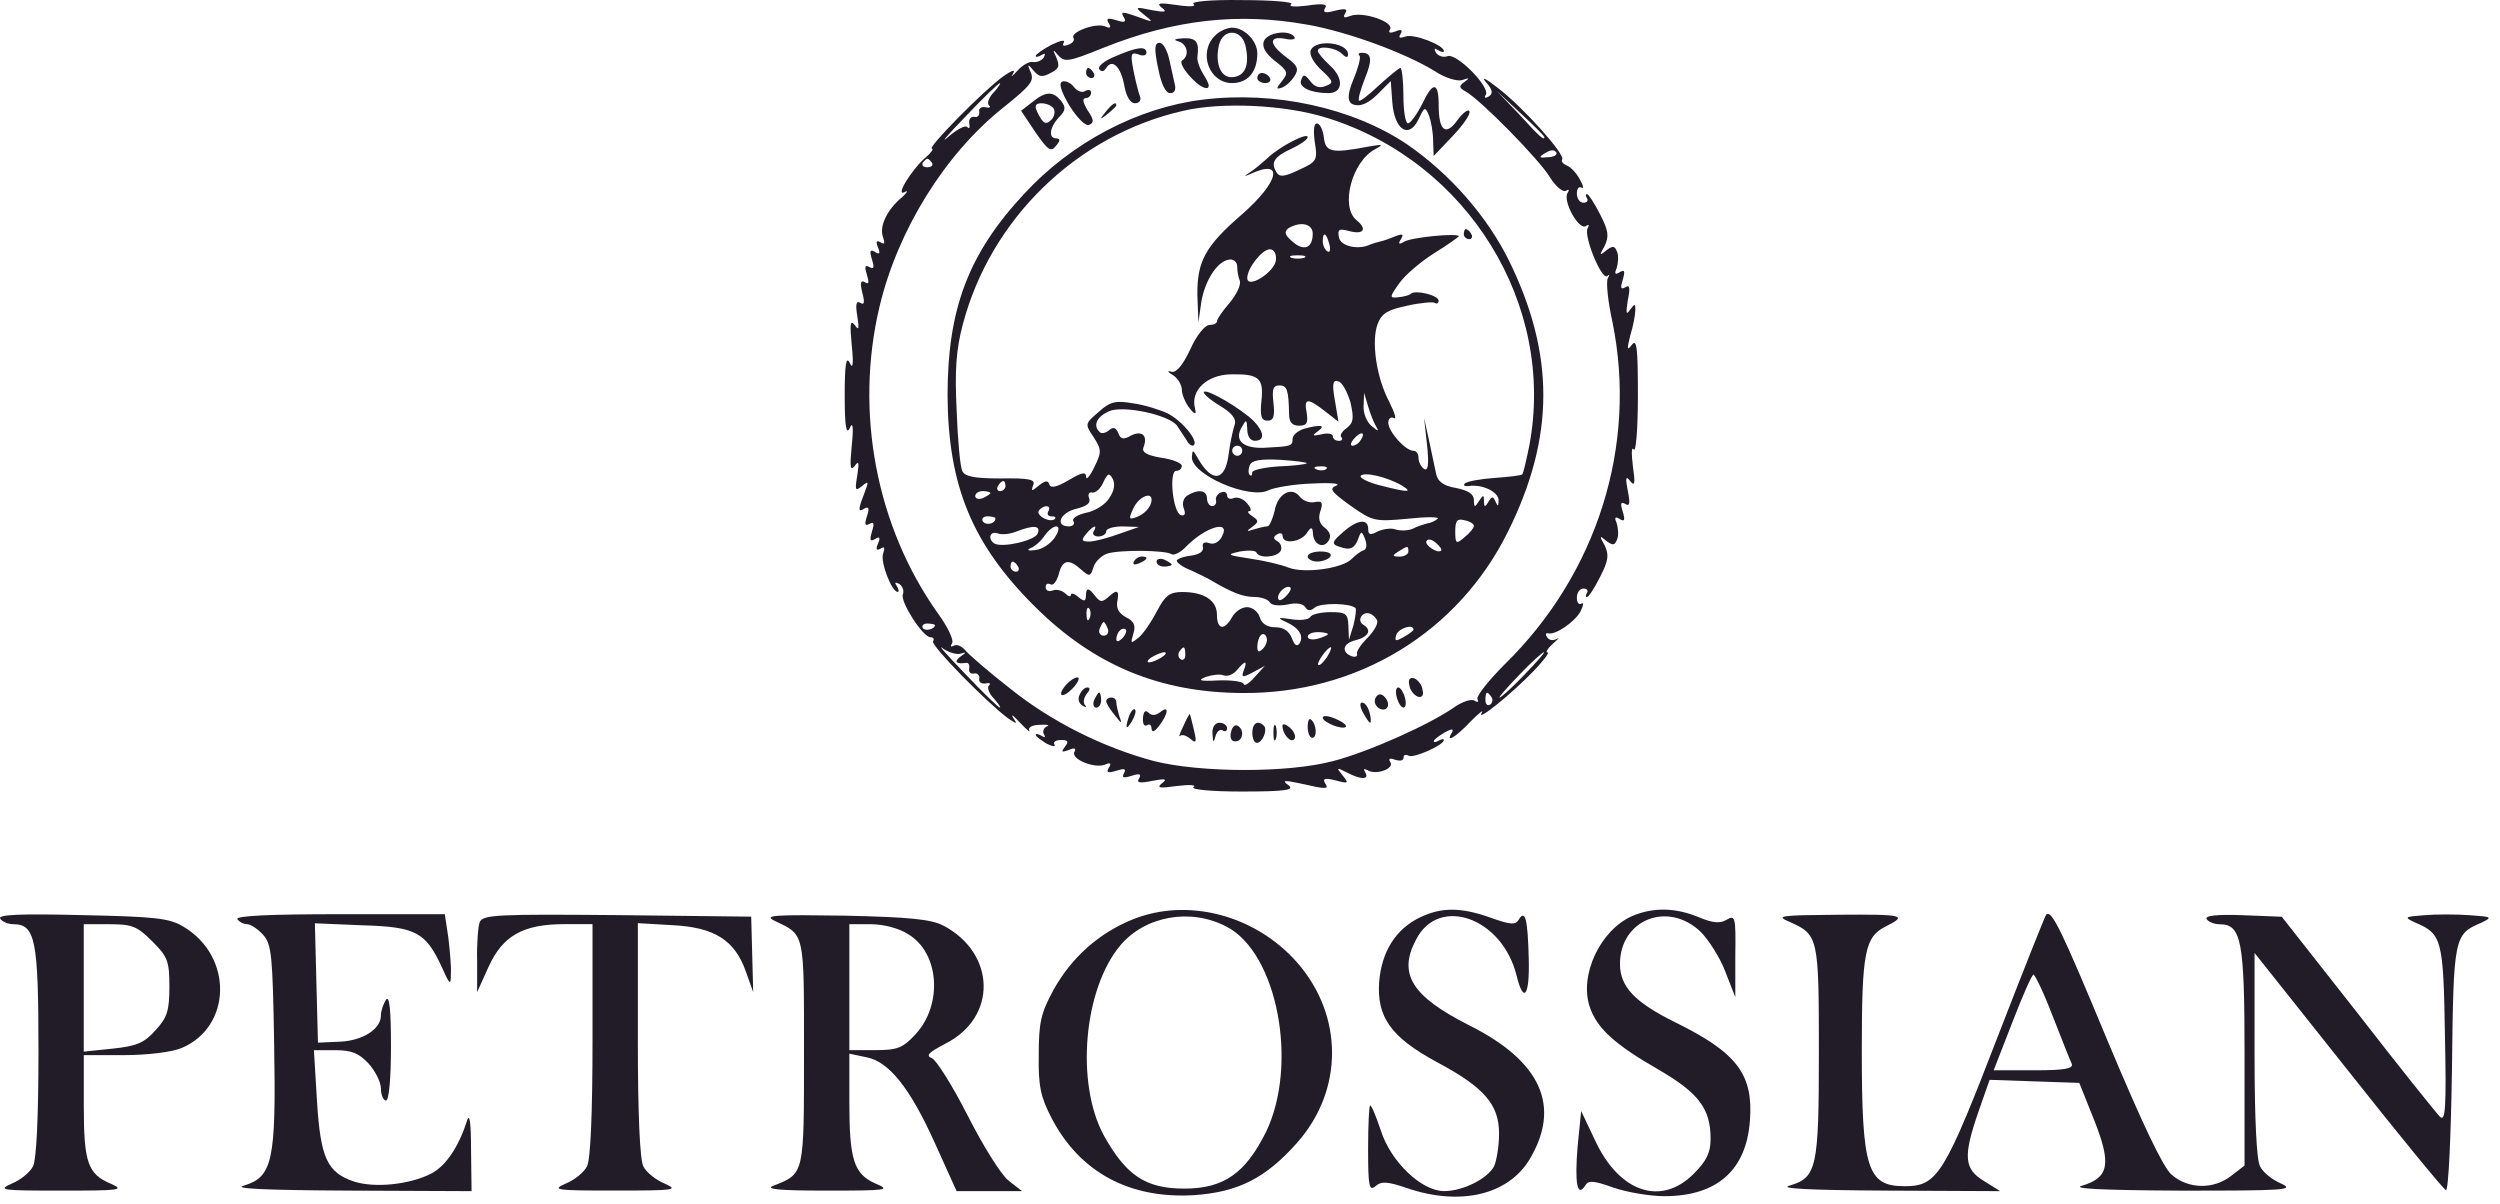 <svg width="137" height="66" viewBox="0 0 137 66" fill="none" xmlns="http://www.w3.org/2000/svg">
<rect width="137" height="66" fill="#F5F5F5"/>
<g clip-path="url(#clip0_0_1)">
<rect width="1920" height="5425" transform="translate(-572 -4686)" fill="white"/>
<path d="M65.396 0.22C65.59 0.359 65.202 0.385 64.485 0.275C63.547 0.136 63.353 0.165 63.658 0.414C63.989 0.664 63.852 0.69 63.106 0.553C62.195 0.359 62.169 0.388 62.691 0.803C63.217 1.218 63.217 1.244 62.471 0.968C61.478 0.608 61.368 0.608 61.615 0.997C61.725 1.218 61.586 1.247 61.174 1.107C60.704 0.968 60.593 0.997 60.759 1.273C60.924 1.522 60.843 1.577 60.538 1.438C60.013 1.244 58.635 1.769 58.826 2.074C58.91 2.213 58.771 2.378 58.522 2.46C58.272 2.544 58.191 2.515 58.301 2.32C58.385 2.155 58.081 2.236 57.611 2.46C57.141 2.709 56.755 2.985 56.755 3.066C56.755 3.148 56.894 3.121 57.086 3.011C57.277 2.901 57.306 2.927 57.196 3.15C57.086 3.316 56.836 3.426 56.615 3.4C56.421 3.344 56.035 3.565 55.76 3.87C55.455 4.2 55.374 4.256 55.51 4.035C55.675 3.786 55.455 3.841 54.959 4.2C53.911 4.946 50.763 8.147 51.067 8.147C51.178 8.147 51.038 8.367 50.736 8.617C49.936 9.307 49.025 10.825 49.579 10.521C49.799 10.41 49.718 10.549 49.413 10.825C48.586 11.516 48.171 12.427 48.392 13.005C48.502 13.335 48.476 13.419 48.253 13.28C48.032 13.141 47.977 13.251 48.114 13.556C48.253 13.887 48.197 13.971 47.948 13.805C47.672 13.64 47.643 13.75 47.783 14.22C47.922 14.661 47.893 14.772 47.643 14.635C47.394 14.498 47.368 14.606 47.504 15.05C47.643 15.491 47.615 15.601 47.394 15.465C47.173 15.328 47.118 15.494 47.255 16.045C47.394 16.57 47.365 16.736 47.145 16.596C46.924 16.457 46.869 16.68 46.979 17.313C47.089 18.03 47.063 18.14 46.84 17.809C46.59 17.505 46.564 17.754 46.675 18.912C46.785 19.989 46.73 20.265 46.564 19.879C46.37 19.493 46.289 19.989 46.289 21.672C46.289 23.355 46.373 23.851 46.564 23.465C46.73 23.079 46.785 23.355 46.675 24.432C46.564 25.59 46.59 25.839 46.84 25.534C47.06 25.204 47.089 25.34 46.979 26.059C46.84 26.86 46.869 26.942 47.229 26.64C47.615 26.335 47.615 26.364 47.368 27.026C47.008 27.963 47.008 28.102 47.397 27.853C47.617 27.743 47.646 27.882 47.507 28.294C47.368 28.735 47.397 28.845 47.646 28.709C47.895 28.57 47.922 28.68 47.785 29.124C47.646 29.594 47.675 29.704 47.951 29.539C48.2 29.373 48.255 29.455 48.116 29.788C47.977 30.093 48.032 30.203 48.255 30.064C48.478 29.925 48.505 30.009 48.394 30.34C48.229 30.781 48.864 32.437 49.195 32.437C49.279 32.437 49.25 32.298 49.14 32.107C49.001 31.912 49.056 31.886 49.279 31.996C49.474 32.136 49.555 32.382 49.474 32.577C49.334 32.991 50.576 34.921 50.991 34.921C51.157 34.921 51.212 35.032 51.13 35.142C50.991 35.362 54.084 38.508 55.242 39.364C55.739 39.695 55.767 39.695 55.518 39.335C55.379 39.086 55.547 39.225 55.904 39.611C56.264 39.997 56.484 40.162 56.4 40.026C56.316 39.86 56.594 39.721 56.98 39.721C57.395 39.692 57.561 39.75 57.367 39.805C57.201 39.889 57.117 40.081 57.201 40.22C57.311 40.414 57.256 40.441 57.091 40.33C56.897 40.22 56.76 40.191 56.76 40.275C56.76 40.359 57.036 40.551 57.34 40.745C57.671 40.911 57.865 40.94 57.781 40.8C57.697 40.661 57.865 40.551 58.141 40.551C58.527 40.551 58.582 40.635 58.362 40.911C58.141 41.215 58.167 41.242 58.556 41.105C58.861 40.966 58.997 40.995 58.887 41.189C58.637 41.575 59.934 42.126 60.544 41.906C60.848 41.767 60.93 41.822 60.764 42.071C60.599 42.347 60.709 42.376 61.179 42.237C61.62 42.097 61.73 42.126 61.594 42.376C61.455 42.625 61.565 42.651 62.009 42.515C62.45 42.376 62.56 42.405 62.424 42.654C62.258 42.904 62.453 42.93 63.14 42.793C63.857 42.654 63.996 42.683 63.666 42.932C63.361 43.182 63.555 43.208 64.493 43.072C65.183 42.987 65.596 43.016 65.404 43.127C65.21 43.266 66.37 43.376 68.053 43.376C70.482 43.376 70.978 43.292 70.592 43.016C70.233 42.767 70.372 42.741 71.254 42.932C72.69 43.263 72.856 43.263 72.606 42.904C72.467 42.654 72.635 42.628 73.186 42.764C73.903 42.959 73.932 42.93 73.572 42.489C73.213 42.047 73.242 42.047 73.793 42.323C74.565 42.738 75.064 42.738 74.814 42.323C74.704 42.129 74.73 42.103 74.954 42.213C75.395 42.489 76.416 42.129 76.195 41.772C76.056 41.578 76.167 41.522 76.445 41.633C76.721 41.717 76.915 41.688 76.915 41.522C76.915 41.357 77.025 41.328 77.191 41.412C77.44 41.578 79.123 40.832 79.123 40.556C79.123 40.472 79.013 40.501 78.847 40.585C78.708 40.669 78.572 40.695 78.572 40.614C78.572 40.532 78.847 40.338 79.152 40.144C79.567 39.923 79.677 39.923 79.567 40.144C79.181 40.75 79.761 40.42 80.588 39.537C81.058 39.067 81.334 38.847 81.195 39.067C80.864 39.619 82.878 37.991 84.065 36.749C84.59 36.197 84.921 35.756 84.811 35.756C84.671 35.756 84.811 35.536 85.115 35.26C85.391 35.011 85.501 34.9 85.309 35.011C85.118 35.121 84.894 35.095 84.784 34.927C84.674 34.761 84.7 34.677 84.839 34.706C85.225 34.816 86.276 34.099 86.606 33.519C86.772 33.188 86.801 32.994 86.662 33.078C86.522 33.162 86.412 33.023 86.412 32.747C86.412 32.471 86.578 32.251 86.772 32.251C86.966 32.251 87.048 32.361 86.966 32.5C86.882 32.611 86.882 32.721 86.966 32.721C87.05 32.721 87.381 32.225 87.683 31.618C88.153 30.707 88.179 30.402 87.933 29.88C87.628 29.355 87.657 29.329 88.016 29.631C88.376 29.906 88.487 29.906 88.623 29.547C88.707 29.326 88.678 28.94 88.594 28.664C88.455 28.36 88.51 28.278 88.76 28.444C89.035 28.609 89.064 28.499 88.925 28.029C88.786 27.588 88.815 27.477 89.064 27.614C89.314 27.779 89.34 27.585 89.203 26.897C89.064 26.18 89.093 26.041 89.343 26.372C89.592 26.677 89.618 26.482 89.482 25.545C89.398 24.854 89.398 24.442 89.537 24.634C89.647 24.799 89.757 23.476 89.757 21.709C89.757 19.086 89.702 18.534 89.427 18.894C89.151 19.254 89.151 19.143 89.343 18.369C89.508 17.844 89.618 17.211 89.618 16.988C89.618 16.628 89.589 16.628 89.314 16.988C89.119 17.292 89.093 17.153 89.203 16.462C89.343 15.772 89.314 15.58 89.064 15.746C88.815 15.885 88.788 15.775 88.925 15.331C89.064 14.861 89.035 14.751 88.76 14.916C88.51 15.081 88.455 15 88.594 14.695C88.678 14.42 88.704 14.034 88.623 13.813C88.484 13.454 88.374 13.454 88.016 13.729C87.657 14.034 87.63 14.005 87.933 13.48C88.182 12.955 88.153 12.653 87.683 11.742C87.378 11.135 87.048 10.639 86.966 10.639C86.885 10.639 86.882 10.749 86.966 10.859C87.05 10.998 86.966 11.109 86.772 11.109C86.578 11.109 86.412 10.888 86.412 10.612C86.412 10.337 86.522 10.198 86.662 10.282C86.801 10.366 86.772 10.171 86.578 9.84C86.412 9.51 86.081 9.15 85.861 9.069C85.666 8.985 85.53 8.848 85.611 8.738C85.777 8.462 83.487 5.894 82.08 4.817C81.444 4.321 81.142 4.156 81.418 4.487C81.804 4.928 81.833 5.122 81.584 5.287C81.389 5.398 81.308 5.372 81.418 5.203C81.694 4.789 79.816 2.885 79.32 3.079C79.1 3.163 78.824 3.079 78.685 2.885C78.574 2.664 78.601 2.609 78.795 2.746C78.989 2.856 79.126 2.885 79.126 2.801C79.126 2.47 77.469 1.835 77.028 2C76.697 2.11 76.613 2.084 76.752 1.861C76.891 1.64 76.781 1.585 76.477 1.722C76.172 1.832 76.062 1.806 76.172 1.611C76.421 1.197 74.68 0.619 74.019 0.866C73.659 1.005 73.578 0.976 73.714 0.727C73.88 0.477 73.714 0.451 73.163 0.587C72.638 0.727 72.472 0.698 72.611 0.448C72.777 0.228 72.501 0.173 71.619 0.309C70.957 0.393 70.571 0.364 70.763 0.225C70.928 0.115 69.742 0.005 68.058 0.005C66.346 -0.024 65.215 0.089 65.409 0.225L65.396 0.22ZM71.661 1.352C73.924 1.766 76.989 2.898 78.616 3.891C79.197 4.277 79.858 4.471 80.134 4.387C80.52 4.248 80.549 4.277 80.244 4.497C79.94 4.718 79.94 4.802 80.328 5.022C81.129 5.463 84.359 8.748 84.936 9.714C85.241 10.211 85.653 10.542 85.793 10.46C85.987 10.35 86.013 10.405 85.903 10.57C85.627 11.012 86.509 12.613 86.895 12.393C87.061 12.282 87.116 12.309 87.006 12.503C86.756 12.889 87.778 15.402 88.082 15.126C88.192 15.016 88.221 15.071 88.111 15.236C88.001 15.431 88.111 16.507 88.361 17.639C89.742 24.4 87.533 31.44 82.455 36.407C81.544 37.319 80.882 38.175 80.964 38.311C81.048 38.477 80.993 38.505 80.798 38.395C80.633 38.285 80.137 38.45 79.696 38.755C78.37 39.692 74.977 41.213 73.045 41.709C70.561 42.37 65.784 42.344 63.245 41.709C60.457 40.963 57.616 39.556 55.324 37.707C54.221 36.851 53.144 35.914 52.921 35.664C52.727 35.415 52.425 35.278 52.26 35.389C52.094 35.473 52.065 35.418 52.175 35.25C52.286 35.081 51.926 34.338 51.404 33.622C48.008 28.848 46.822 22.554 48.203 16.785C49.195 12.618 51.789 8.423 54.993 5.884C56.539 4.642 56.705 4.421 56.455 3.896C56.289 3.528 56.335 3.5 56.594 3.812C56.925 4.227 57.091 4.253 57.561 4.006C58.057 3.757 58.086 3.62 57.865 3.095C57.682 2.727 57.71 2.691 57.949 2.985C58.335 3.426 58.474 3.426 60.517 2.599C64.327 1.081 67.859 0.666 71.669 1.357L71.661 1.352ZM54.465 5.051C54.189 5.327 54.079 5.658 54.189 5.768C54.328 5.878 54.218 5.933 53.995 5.878C53.775 5.823 53.609 5.962 53.664 6.128C53.693 6.322 53.554 6.459 53.389 6.403C53.194 6.375 53.084 6.543 53.113 6.763C53.168 6.984 53.113 7.094 53.002 6.957C52.892 6.847 52.422 7.097 51.955 7.509C51.485 7.924 51.9 7.425 52.892 6.406C53.858 5.385 54.715 4.558 54.796 4.558C54.851 4.558 54.712 4.778 54.465 5.054V5.051ZM84.632 7.509C84.632 7.729 84.382 7.509 83.251 6.267L82.009 4.97L83.335 6.212C84.052 6.873 84.632 7.454 84.632 7.509ZM85.294 8.365C85.349 8.475 85.154 8.614 84.824 8.614C84.354 8.669 84.299 8.614 84.629 8.42C84.96 8.199 85.181 8.181 85.291 8.365H85.294ZM51.07 8.916C51.154 9.055 51.041 9.166 50.821 9.166C50.6 9.166 50.49 9.055 50.571 8.916C50.655 8.806 50.765 8.696 50.821 8.696C50.876 8.696 50.986 8.806 51.07 8.916ZM51.235 34.254C51.235 34.475 50.71 34.614 50.574 34.42C50.49 34.281 50.603 34.17 50.823 34.17C51.044 34.17 51.238 34.225 51.238 34.254H51.235ZM52.617 35.827C52.976 35.717 52.976 35.743 52.617 35.993C52.257 36.268 52.396 36.407 52.976 36.324C53.087 36.324 53.142 36.463 53.115 36.628C53.06 36.822 53.2 36.959 53.391 36.904C53.557 36.875 53.696 37.014 53.667 37.179C53.612 37.374 53.777 37.484 53.998 37.455C54.218 37.4 54.328 37.455 54.192 37.565C54.082 37.676 54.192 38.007 54.468 38.282C54.717 38.558 54.854 38.779 54.798 38.779C54.715 38.779 53.861 37.951 52.895 36.93C51.902 35.909 51.348 35.273 51.653 35.523C51.958 35.743 52.399 35.882 52.619 35.827H52.617ZM83.529 36.985C82.868 37.676 82.258 38.227 82.177 38.227C82.096 38.227 82.592 37.676 83.253 36.985C83.915 36.295 84.524 35.743 84.606 35.743C84.687 35.743 84.191 36.295 83.529 36.985ZM81.736 38.201C81.82 38.34 81.791 38.532 81.652 38.616C81.513 38.7 81.402 38.587 81.402 38.366C81.402 37.896 81.486 37.841 81.733 38.201H81.736Z" fill="#221C28"/>
<path d="M66.583 1.958C65.645 2.869 66.252 4.552 67.52 4.552C68.376 4.552 68.901 3.946 68.901 2.924C68.901 2.234 68.185 1.517 67.52 1.517C67.245 1.517 66.803 1.711 66.583 1.958ZM68.24 2.454C68.489 3.502 68.269 4.138 67.604 4.222C66.914 4.332 66.557 3.505 66.803 2.454C67.024 1.572 67.99 1.572 68.24 2.454Z" fill="#221C28"/>
<path d="M69.258 2.263C69.148 2.567 69.342 2.924 69.865 3.339C70.582 3.891 70.611 4.001 70.251 4.442C69.92 4.857 69.92 4.912 70.251 4.802C70.471 4.718 70.776 4.442 70.941 4.166C71.191 3.78 71.107 3.586 70.5 3.145C69.534 2.428 69.508 1.958 70.416 2.124C70.776 2.208 71.023 2.152 70.941 2.04C70.692 1.598 69.45 1.764 69.258 2.26V2.263Z" fill="#221C28"/>
<path d="M64.566 2.263C65.063 2.402 65.202 3.035 64.787 3.31C64.482 3.476 65.643 4.828 66.113 4.828C66.307 4.828 66.278 4.607 66.003 4.166C65.753 3.78 65.588 3.339 65.617 3.119C65.727 2.292 65.561 2.071 64.845 2.097C64.375 2.126 64.264 2.181 64.569 2.263H64.566Z" fill="#221C28"/>
<path d="M63.464 3.725C63.629 4.607 63.878 5.106 64.125 5.106C64.372 5.106 64.456 4.912 64.375 4.61C64.32 4.361 64.18 3.728 64.07 3.229C63.96 2.759 63.739 2.347 63.545 2.347C63.269 2.347 63.24 2.651 63.461 3.728L63.464 3.725Z" fill="#221C28"/>
<path d="M71.826 2.759C71.742 3.008 71.992 3.45 72.407 3.836C73.097 4.471 73.097 4.552 72.627 4.718C72.296 4.857 72.021 4.747 71.8 4.442C71.496 4.056 71.414 4.056 71.304 4.387C71.138 4.773 71.829 5.104 72.795 5.104C73.596 5.104 73.651 4.303 72.906 3.612C72.519 3.253 72.215 2.896 72.215 2.785C72.215 2.481 73.181 2.591 73.541 2.951C73.761 3.171 73.872 3.171 73.872 2.98C73.872 2.318 72.078 2.124 71.829 2.759H71.826Z" fill="#221C28"/>
<path d="M61.116 3.09C60.536 3.31 60.15 3.641 60.234 3.78C60.344 3.946 60.483 3.946 60.62 3.725C60.95 3.2 61.42 3.641 61.612 4.691C61.722 5.298 61.943 5.658 62.192 5.658C62.442 5.658 62.552 5.492 62.468 5.272C62.384 5.051 62.219 4.416 62.108 3.835C61.943 2.953 61.969 2.843 62.384 2.979C62.633 3.09 62.825 3.035 62.825 2.895C62.825 2.509 62.329 2.565 61.113 3.09H61.116Z" fill="#221C28"/>
<path d="M74.504 3.061C74.588 3.145 74.42 3.752 74.145 4.413C73.814 5.205 73.832 5.647 74.2 5.739C74.56 5.85 75.001 5.655 75.497 5.159L76.214 4.442L76.298 5.6C76.408 7.118 77.209 7.643 77.734 6.538C78.065 5.847 78.094 5.821 78.314 6.343C78.425 6.648 78.535 7.254 78.535 7.724L78.564 8.551L79.612 7.449C80.192 6.842 80.604 6.233 80.523 6.096C80.468 5.957 80.163 6.18 79.861 6.593C79.225 7.475 78.84 7.173 78.84 5.766C78.84 4.495 78.535 4.44 77.957 5.655C77.653 6.262 77.296 6.758 77.156 6.758C77.017 6.758 76.907 6.068 76.907 5.24C76.907 4.413 76.823 3.723 76.742 3.723C76.66 3.723 76.135 4.164 75.584 4.66C75.032 5.185 74.536 5.571 74.481 5.516C74.397 5.461 74.565 4.91 74.785 4.329C75.227 3.253 75.171 2.893 74.62 2.893C74.455 2.893 74.399 2.977 74.51 3.058L74.504 3.061Z" fill="#221C28"/>
<path d="M59.517 4C59.517 4.139 59.656 4.276 59.821 4.276C59.96 4.276 60.015 4.137 59.931 4C59.847 3.835 59.711 3.725 59.627 3.725C59.572 3.725 59.517 3.835 59.517 4Z" fill="#221C28"/>
<path d="M68.901 4.277C68.901 4.416 69.096 4.552 69.343 4.552C69.563 4.552 69.673 4.413 69.592 4.277C69.508 4.111 69.316 4.001 69.151 4.001C69.012 4.001 68.901 4.111 68.901 4.277Z" fill="#221C28"/>
<path d="M58.22 4.468C57.999 4.552 58.136 4.993 58.606 5.794C59.047 6.485 59.488 6.926 59.683 6.842C59.958 6.732 59.958 6.566 59.599 6.041C59.349 5.626 59.294 5.379 59.488 5.379C59.654 5.379 59.793 5.24 59.793 5.075C59.793 4.936 59.654 4.881 59.462 4.991C59.297 5.101 59.021 4.991 58.855 4.77C58.69 4.55 58.414 4.411 58.22 4.466V4.468Z" fill="#221C28"/>
<path d="M56.563 5.6L55.956 6.07L56.728 7.228C57.419 8.22 57.584 8.359 57.86 8C58.109 7.724 58.109 7.585 57.889 7.585C57.447 7.585 57.503 7.005 58.028 6.427C58.414 6.041 58.414 5.875 58.138 5.516C57.697 4.991 57.311 4.991 56.565 5.6H56.563ZM57.749 5.96C57.833 6.125 57.778 6.401 57.61 6.566C57.361 6.816 57.224 6.787 57.03 6.482C56.891 6.261 56.754 5.986 56.754 5.847C56.754 5.542 57.526 5.626 57.747 5.957L57.749 5.96Z" fill="#221C28"/>
<path d="M65.892 5.463C62.332 5.904 58.716 7.808 56.122 10.625C53.058 13.91 51.926 16.945 51.926 21.666C51.955 26.634 53.279 29.835 56.729 33.259C59.958 36.46 63.545 37.951 68.072 37.977C74.366 38.032 79.911 34.666 82.645 29.118C85.213 23.93 85.213 19.403 82.673 14.241C81.458 11.812 79.444 9.522 77.125 7.921C74.145 5.907 69.839 4.967 65.892 5.463ZM72.709 6.456C80.436 8.858 85.268 16.696 83.805 24.423C83.64 25.25 83.474 25.941 83.419 25.996C83.39 26.051 82.702 26.135 81.901 26.191C81.101 26.246 80.384 26.385 80.273 26.495C80.163 26.605 80.273 26.66 80.494 26.634C81.24 26.524 82.151 26.965 82.122 27.435C82.122 27.766 82.067 27.766 81.957 27.49C81.817 27.186 81.762 27.186 81.571 27.49C81.376 27.821 81.321 27.795 81.321 27.461C81.321 27.102 81.292 27.102 81.046 27.461C80.825 27.821 80.77 27.821 80.77 27.406C80.77 27.075 80.465 26.881 79.803 26.744C79.113 26.634 78.782 26.385 78.701 25.973C78.646 25.668 78.451 24.841 78.315 24.15L78.039 22.908L78.204 24.4C78.315 25.447 78.26 25.836 78.039 25.697C77.874 25.587 77.734 25.311 77.734 25.09C77.734 24.87 77.624 24.704 77.459 24.704C77.018 24.704 76.078 23.657 76.078 23.158C76.078 22.937 76.217 22.827 76.382 22.908C76.548 23.019 76.437 22.633 76.133 22.026C75.416 20.674 75.14 18.686 75.497 17.749C75.718 17.169 76.049 16.977 77.099 16.756C77.816 16.591 78.506 16.536 78.617 16.591C78.727 16.675 78.837 16.62 78.837 16.481C78.837 16.176 77.566 15.874 77.32 16.095C77.236 16.179 76.934 16.26 76.629 16.289C76.133 16.344 76.133 16.289 76.684 15.517C77.015 15.047 77.871 14.33 78.617 13.86C79.334 13.419 79.943 12.978 79.943 12.949C79.943 12.755 77.293 13.004 76.934 13.254C76.658 13.419 76.603 13.364 76.768 13.114C76.934 12.839 76.879 12.784 76.464 12.949C76.188 13.059 75.828 13.198 75.663 13.225C75.524 13.254 75.277 13.335 75.111 13.39C74.45 13.721 73.454 13.5 73.373 13.004C73.289 12.563 73.373 12.508 73.98 12.673C74.752 12.868 74.917 12.534 74.339 12.067C73.428 11.321 74.09 8.837 75.361 8.175C75.857 7.9 75.776 7.9 74.975 8.036C72.961 8.422 72.63 8.341 72.546 7.511C72.491 7.096 72.326 6.765 72.16 6.765C71.995 6.765 71.966 7.18 72.05 7.787C72.215 8.779 72.16 8.863 71.194 9.304C70.393 9.69 70.117 9.719 69.952 9.444C69.621 8.918 69.813 8.588 70.779 8.147C71.249 7.926 71.661 7.65 71.661 7.511C71.661 7.235 70.115 8.036 69.482 8.643C69.206 8.892 68.765 9.278 68.46 9.47C68.147 9.673 68.175 9.691 68.544 9.525C70.393 8.669 70.091 9.966 68.074 11.733C66.032 13.5 65.591 14.328 65.617 16.205L65.672 17.667L65.837 16.509C66.058 15.294 66.775 14.22 67.439 14.22C67.633 14.22 67.799 14.385 67.799 14.606C67.799 14.826 67.854 15.186 67.938 15.378C68.022 15.598 67.772 16.123 67.386 16.593C67.001 17.035 66.696 17.476 66.696 17.586C66.696 17.725 66.502 17.807 66.281 17.807C66.032 17.807 65.564 18.387 65.233 19.133C64.819 20.015 64.462 20.43 64.212 20.375C63.936 20.291 63.963 20.375 64.296 20.569C64.546 20.734 64.766 21.094 64.766 21.37C64.766 21.619 64.96 22.087 65.207 22.391C65.484 22.741 65.576 22.732 65.483 22.362C65.233 21.396 66.144 20.54 67.442 20.514C68.988 20.485 69.264 20.708 69.125 21.976C69.041 22.803 69.125 23.053 69.456 23.053C69.786 23.053 69.87 22.832 69.786 22.087C69.702 21.341 69.757 21.12 70.117 21.12C70.532 21.12 70.614 21.37 70.642 22.693C70.642 23.134 70.808 23.328 71.194 23.328C71.609 23.328 71.69 23.189 71.609 22.638C71.443 21.811 71.638 21.782 72.601 22.528L73.347 23.108L73.153 21.95C72.987 21.013 73.042 20.792 73.347 20.902C73.567 20.957 73.843 21.509 74.009 22.06C74.203 22.942 74.174 23.163 73.788 23.468C73.539 23.633 73.402 23.883 73.512 23.964C73.596 24.074 73.541 24.158 73.373 24.158C73.179 24.158 73.042 24.048 73.042 23.909C73.042 23.77 72.767 23.714 72.436 23.798C71.911 23.909 71.884 23.883 72.215 23.633C72.685 23.302 72.381 23.247 71.469 23.494C71.11 23.604 70.834 23.854 70.834 24.045C70.834 24.46 70.75 24.46 69.232 24.541C68.101 24.57 67.631 24.127 68.046 23.41C68.295 22.969 68.321 22.969 68.35 23.52C68.35 23.906 68.516 24.155 68.765 24.155C69.316 24.155 69.29 23.686 68.71 23.079C68.048 22.417 66.142 21.286 65.977 21.477C65.892 21.532 66.281 21.892 66.832 22.223C67.523 22.638 67.77 22.969 67.66 23.271C67.576 23.52 67.41 24.237 67.329 24.899C67.134 26.39 66.418 26.471 65.646 25.119C65.37 24.623 65.341 24.623 65.315 25.064C65.315 26.03 68.516 27.409 69.537 26.857C69.841 26.718 70.918 26.527 71.911 26.498C72.903 26.442 73.512 26.498 73.237 26.608C72.822 26.773 72.932 26.939 74.009 27.711C75.224 28.567 75.335 28.593 77.128 28.428C78.149 28.317 78.895 28.317 78.785 28.428C78.701 28.512 78.454 28.648 78.233 28.677C78.039 28.732 77.653 28.843 77.406 28.982C77.13 29.092 76.716 29.092 76.469 29.011C76.248 28.927 75.807 28.982 75.503 29.121C75.088 29.341 74.977 29.315 74.977 28.982C74.977 28.43 74.426 28.456 73.68 29.092C72.908 29.754 72.908 29.838 73.625 30.029C74.011 30.14 74.232 30 74.397 29.614C74.591 29.063 74.618 29.063 74.812 29.559C74.922 29.864 74.896 30.111 74.702 30.166C74.536 30.221 74.261 30.442 74.066 30.636C73.541 31.161 71.472 31.437 70.616 31.106C70.201 30.94 69.264 30.72 68.492 30.61C67.221 30.415 67.195 30.389 67.941 30.224C68.41 30.14 68.823 30.168 68.852 30.279C68.991 30.61 69.954 30.554 70.178 30.195C70.262 30.029 70.207 29.78 70.012 29.67C69.763 29.53 69.763 29.42 69.983 29.284C70.149 29.173 70.288 29.228 70.288 29.368C70.288 29.864 71.336 29.698 71.64 29.173C71.824 28.879 71.925 28.879 71.945 29.173C71.945 29.809 72.496 30.111 72.801 29.643C72.966 29.394 72.885 29.147 72.606 28.927C72.302 28.706 72.221 28.401 72.357 28.015C72.522 27.519 72.441 27.435 72.026 27.519C71.75 27.574 71.391 27.435 71.225 27.215C70.784 26.634 70.01 27.049 69.844 28.015C69.734 28.456 69.569 28.843 69.458 28.843C69.319 28.843 68.988 28.927 68.713 29.008C68.298 29.147 68.271 29.118 68.629 28.869C68.988 28.593 68.988 28.538 68.629 28.288C68.408 28.149 68.324 28.013 68.463 28.013C68.602 28.013 68.547 27.818 68.353 27.598C68.159 27.348 67.828 27.212 67.607 27.293C67.413 27.377 67.247 27.322 67.247 27.154C67.247 26.986 67.082 26.905 66.916 26.989C66.722 27.044 66.586 27.264 66.641 27.43C66.67 27.595 66.586 27.734 66.42 27.734C66.281 27.734 66.144 27.54 66.144 27.32C66.144 26.849 65.648 26.794 65.068 27.154C64.847 27.293 64.763 27.595 64.874 27.871C64.984 28.175 64.929 28.286 64.708 28.231C64.267 28.065 64.047 25.802 64.459 25.802C64.624 25.802 64.763 25.692 64.763 25.526C64.763 25.387 64.267 25.166 63.632 25.085C62.831 24.946 62.555 24.78 62.666 24.505C62.915 23.869 62.581 23.567 61.975 23.869C61.56 24.119 61.395 24.064 61.284 23.73C61.145 23.426 61.009 23.37 60.759 23.591C60.594 23.73 60.344 23.785 60.263 23.675C59.877 23.315 60.097 22.848 60.759 22.543C61.531 22.184 64.099 22.738 64.514 23.344C64.653 23.565 64.9 23.924 65.039 24.145C65.149 24.366 65.344 24.476 65.425 24.395C65.674 24.145 64.79 23.069 63.989 22.656C63.574 22.462 62.718 22.186 62.111 22.105C61.145 21.939 60.841 21.995 60.208 22.575C59.462 23.21 59.436 23.236 59.932 23.956C60.373 24.647 60.373 24.783 59.961 25.613C59.74 26.083 59.52 26.33 59.52 26.138C59.52 25.833 59.27 25.889 58.583 26.303C57.921 26.689 57.59 26.773 57.506 26.553C57.422 26.303 57.285 26.332 56.926 26.608C56.54 26.939 56.484 26.939 56.621 26.579C56.76 26.274 56.401 26.193 54.828 26.219C53.365 26.219 52.869 26.109 52.73 25.805C52.62 25.584 52.48 24.093 52.425 22.494C52.315 20.314 52.396 19.154 52.756 17.801C54.274 12.006 58.995 7.396 64.845 6.072C66.969 5.576 70.448 5.741 72.712 6.458L72.709 6.456ZM71.937 12.805C71.937 13.605 71.441 13.797 70.805 13.219C70.39 12.86 70.364 12.694 70.611 12.503C71.273 12.117 71.937 12.253 71.937 12.807V12.805ZM72.848 13.385C72.932 13.689 72.877 13.881 72.738 13.771C72.599 13.687 72.488 13.44 72.488 13.219C72.488 12.668 72.683 12.749 72.848 13.385ZM69.923 14.241C69.868 14.902 68.35 15.869 68.35 15.233C68.35 14.708 69.151 13.661 69.592 13.661C69.813 13.661 69.952 13.91 69.923 14.241ZM71.469 14.13C71.275 14.186 70.944 14.186 70.779 14.13C70.585 14.046 70.724 13.991 71.11 13.991C71.496 13.991 71.635 14.046 71.469 14.13ZM75.416 23.376C75.581 23.651 75.526 23.651 75.166 23.347C74.917 23.152 74.697 22.656 74.725 22.244L74.754 21.527L74.975 22.273C75.085 22.659 75.279 23.155 75.416 23.376ZM74.56 24.121C74.476 24.287 74.255 24.426 74.119 24.426C73.982 24.426 74.009 24.261 74.203 24.04C74.589 23.599 74.865 23.68 74.563 24.124L74.56 24.121ZM68.074 24.702C68.074 24.841 67.964 24.977 67.799 24.977C67.66 24.977 67.523 24.838 67.523 24.702C67.523 24.536 67.662 24.426 67.799 24.426C67.964 24.426 68.074 24.536 68.074 24.702ZM71.606 25.392C71.551 25.447 70.86 25.531 70.059 25.558C69.287 25.613 68.623 25.752 68.623 25.889C68.623 26.054 68.568 26.109 68.484 26.028C68.4 25.946 68.4 25.723 68.484 25.503C68.594 25.227 69.035 25.143 70.167 25.198C70.994 25.253 71.659 25.337 71.603 25.392H71.606ZM72.683 25.697C72.599 25.781 72.352 25.807 72.157 25.726C71.937 25.642 72.018 25.56 72.323 25.56C72.627 25.531 72.793 25.615 72.683 25.7V25.697ZM60.788 27.299C60.568 27.658 59.987 28.015 59.517 28.099C59.047 28.21 58.716 28.404 58.827 28.569C58.911 28.709 58.798 28.845 58.577 28.845C57.776 28.845 58.107 28.073 58.992 27.879C59.544 27.74 59.793 27.574 59.683 27.299C59.599 27.104 59.683 26.939 59.848 26.994C60.042 27.023 60.318 26.773 60.455 26.442C60.704 25.917 60.785 25.891 60.98 26.248C61.119 26.498 61.064 26.91 60.785 27.296L60.788 27.299ZM76.823 26.608C77.459 26.994 77.154 26.994 75.665 26.608C74.975 26.442 74.507 26.193 74.563 26.083C74.728 25.833 76.025 26.138 76.826 26.608H76.823ZM55.101 26.637C55.101 26.776 54.962 26.913 54.796 26.913C54.657 26.913 54.602 26.773 54.686 26.637C54.77 26.471 54.907 26.361 54.99 26.361C55.046 26.361 55.101 26.471 55.101 26.637ZM54.274 27.023C54.274 27.078 54.079 27.188 53.859 27.299C53.638 27.383 53.444 27.327 53.444 27.188C53.444 27.023 53.638 26.913 53.859 26.913C54.079 26.913 54.274 26.968 54.274 27.023ZM63.107 27.383C63.107 27.768 62.721 28.183 62.251 28.349C61.865 28.488 61.836 28.433 62.111 27.853C62.387 27.246 63.104 26.915 63.104 27.383H63.107ZM57.448 28.018C57.364 28.157 57.419 28.294 57.614 28.294C57.808 28.294 57.889 28.349 57.808 28.433C57.587 28.682 56.76 28.267 56.926 27.992C57.01 27.853 57.201 27.742 57.34 27.742C57.506 27.742 57.535 27.853 57.451 28.018H57.448ZM54.549 28.404C54.549 28.709 54.024 28.819 53.859 28.569C53.775 28.43 53.888 28.294 54.108 28.294C54.358 28.294 54.549 28.349 54.549 28.404ZM80.77 28.819C80.77 28.929 80.549 29.205 80.273 29.425C79.803 29.84 79.748 29.811 79.748 29.121C79.748 28.514 79.859 28.404 80.273 28.514C80.549 28.569 80.77 28.709 80.77 28.819ZM56.868 29.234C56.729 29.62 54.935 30.035 54.494 29.785C54.108 29.536 54.245 29.068 54.688 29.234C54.909 29.318 55.379 29.263 55.71 29.123C56.647 28.764 57.036 28.793 56.868 29.234ZM57.805 29.454C57.556 29.814 57.088 30.116 56.729 30.145C56.343 30.2 56.233 30.145 56.479 30.035C56.7 29.951 57.059 29.648 57.251 29.344C57.776 28.627 58.299 28.709 57.803 29.454H57.805ZM59.929 29.123C59.845 29.263 59.958 29.399 60.179 29.399C60.428 29.399 60.62 29.26 60.62 29.123C60.62 28.958 61.035 28.848 61.531 28.848L62.413 28.877L61.311 29.263C60.704 29.483 59.985 29.677 59.683 29.677C59.268 29.677 59.242 29.593 59.517 29.263C59.903 28.793 60.179 28.711 59.932 29.123H59.929ZM66.966 29.399C66.801 29.704 66.525 29.869 66.25 29.759C66 29.675 65.864 29.759 65.919 29.979C65.974 30.229 65.698 30.394 65.257 30.449C64.816 30.505 64.485 30.644 64.485 30.725C64.485 30.835 64.816 31.085 65.257 31.25C65.672 31.445 66.194 31.691 66.415 31.831C67.547 32.492 68.127 32.713 68.734 32.713C69.12 32.713 69.505 32.852 69.59 33.017C69.7 33.183 70.115 33.212 70.556 33.128C70.997 33.017 71.412 33.072 71.522 33.267C71.661 33.487 71.827 33.487 72.047 33.296C72.378 33.02 74.006 33.046 74.282 33.325C74.337 33.38 74.282 33.795 74.171 34.262L73.922 35.063L73.893 34.291C73.864 33.629 73.754 33.545 72.927 33.545C72.402 33.545 71.879 33.655 71.795 33.821C71.711 33.96 71.244 34.015 70.747 33.931C70.031 33.821 69.975 33.847 70.443 34.07C71.189 34.401 71.464 34.842 71.215 35.257C71.076 35.451 70.939 35.367 70.8 34.981C70.635 34.566 70.33 34.375 69.889 34.375C69.448 34.375 69.143 34.181 69.033 33.823C68.949 33.519 68.618 33.272 68.342 33.272C68.038 33.272 67.681 33.522 67.515 33.823C67.1 34.569 66.688 34.514 66.688 33.684C66.688 32.912 65.998 32.442 64.784 32.442C64.094 32.442 63.847 32.637 63.403 33.49C63.099 34.07 62.658 34.732 62.382 34.953C61.967 35.283 61.941 35.283 62.106 34.732C62.245 34.291 62.161 34.041 61.691 33.821C61.276 33.571 61.14 33.325 61.25 32.828C61.324 32.387 61.195 32.314 60.864 32.608C60.368 33.049 60.313 33.049 59.927 32.553C59.669 32.222 59.531 32.222 59.512 32.553C59.512 32.968 59.428 32.994 59.097 32.718C58.877 32.524 58.682 32.469 58.682 32.608C58.682 32.718 58.543 32.692 58.378 32.524C58.212 32.356 57.881 32.274 57.687 32.358C57.467 32.442 57.301 32.358 57.301 32.164C57.301 31.999 57.411 31.943 57.577 32.025C57.716 32.109 57.908 31.859 58.018 31.473C58.212 30.673 58.569 30.591 59.26 31.224C59.701 31.61 59.756 31.61 59.922 31.085C60.006 30.78 60.363 30.449 60.667 30.339C61.358 30.119 63.842 30.145 64.199 30.368C64.338 30.452 64.669 30.284 64.945 30.008C66.021 28.877 67.484 28.436 66.959 29.402L66.966 29.399ZM78.974 30.171C78.808 30.365 78.036 29.866 78.173 29.646C78.257 29.507 78.478 29.562 78.698 29.756C78.892 29.922 79.029 30.116 78.974 30.171ZM77.18 30.226C77.18 30.365 76.96 30.502 76.71 30.502C76.296 30.502 76.269 30.447 76.626 30.226C77.151 29.895 77.178 29.895 77.178 30.226H77.18ZM55.791 31.053C55.875 31.192 55.82 31.329 55.681 31.329C55.516 31.329 55.377 31.19 55.377 31.053C55.377 30.888 55.432 30.778 55.487 30.778C55.571 30.778 55.707 30.888 55.791 31.053ZM70.558 32.571C70.364 32.82 70.144 32.931 70.088 32.876C69.894 32.681 70.283 32.159 70.614 32.159C70.779 32.159 70.779 32.324 70.558 32.574V32.571ZM59.712 33.868C59.627 34.089 59.546 34.007 59.546 33.703C59.517 33.398 59.601 33.233 59.685 33.343C59.769 33.427 59.795 33.674 59.714 33.868H59.712ZM75.471 34.007C75.526 34.202 75.277 34.614 74.92 34.974C74.56 35.333 74.313 35.719 74.368 35.83C74.397 35.969 74.284 36.024 74.093 35.969C73.486 35.748 73.567 35.252 74.287 35.086C75.004 34.892 75.198 34.535 74.702 34.23C74.342 34.01 74.647 33.485 75.061 33.624C75.227 33.679 75.392 33.844 75.476 34.01L75.471 34.007ZM60.704 34.448C60.788 34.669 60.675 34.834 60.483 34.834C60.292 34.834 60.179 34.669 60.263 34.448C60.347 34.254 60.428 34.089 60.483 34.089C60.539 34.089 60.623 34.254 60.704 34.448ZM61.505 34.974C61.311 35.168 61.174 35.194 61.174 35.029C61.174 34.863 61.258 34.643 61.368 34.559C61.452 34.448 61.618 34.419 61.699 34.504C61.754 34.587 61.67 34.808 61.505 34.974ZM77.459 34.504C77.459 34.559 77.209 34.753 76.907 34.918C76.466 35.168 76.411 35.139 76.521 34.779C76.66 34.419 77.459 34.173 77.459 34.504ZM69.206 35.551C68.986 35.772 68.901 35.745 68.901 35.441C68.901 35.191 68.986 34.916 69.096 34.806C69.206 34.695 69.345 34.75 69.4 34.916C69.484 35.11 69.371 35.386 69.206 35.551ZM72.767 34.75C72.767 34.806 72.517 34.916 72.215 35C71.911 35.084 71.664 35.029 71.664 34.889C71.664 34.75 71.913 34.64 72.215 34.64C72.517 34.64 72.767 34.695 72.767 34.75ZM64.955 35.882C64.955 36.103 64.845 36.213 64.706 36.131C64.567 36.05 64.54 35.856 64.622 35.717C64.871 35.357 64.953 35.412 64.953 35.882H64.955ZM72.712 36.021C72.517 36.297 72.326 36.491 72.242 36.436C72.131 36.326 72.738 35.47 72.932 35.47C72.987 35.47 72.903 35.719 72.712 36.021ZM63.658 36.021C63.437 36.16 63.133 36.297 62.967 36.297C62.828 36.297 62.883 36.158 63.107 36.021C63.327 35.882 63.658 35.745 63.797 35.745C63.963 35.745 63.881 35.885 63.658 36.021ZM68.156 36.738C68.017 37.124 68.072 37.153 68.652 36.848L69.314 36.489L68.762 37.095C68.458 37.455 68.182 37.62 68.156 37.481C68.101 37.342 67.465 37.261 66.749 37.287C65.756 37.342 65.591 37.287 66.087 37.093C66.418 36.982 66.859 36.927 67.053 37.008C67.274 37.093 67.604 36.953 67.799 36.704C68.24 36.179 68.379 36.179 68.159 36.733L68.156 36.738Z" fill="#221C28"/>
<path d="M80.215 12.831C80.215 12.97 80.354 13.106 80.519 13.106C80.658 13.106 80.713 12.967 80.629 12.831C80.546 12.666 80.409 12.556 80.325 12.556C80.27 12.556 80.215 12.666 80.215 12.831Z" fill="#221C28"/>
<path d="M71.661 30.497C71.661 30.637 71.911 30.773 72.186 30.773C72.491 30.773 72.822 30.634 72.903 30.497C73.013 30.332 72.764 30.222 72.378 30.222C71.992 30.222 71.661 30.332 71.661 30.497Z" fill="#221C28"/>
<path d="M62.137 30.773C62.053 30.938 62.166 30.967 62.387 30.883C62.883 30.689 62.967 30.497 62.581 30.497C62.416 30.497 62.221 30.607 62.14 30.773H62.137Z" fill="#221C28"/>
<path d="M63.379 30.773C63.379 30.939 63.574 31.049 63.794 31.049C64.015 31.049 64.209 30.994 64.209 30.939C64.209 30.883 64.015 30.773 63.794 30.663C63.574 30.579 63.379 30.634 63.379 30.773Z" fill="#221C28"/>
<path d="M60.593 6.125C60.233 6.566 60.262 6.595 60.703 6.235C60.953 6.041 61.173 5.82 61.173 5.765C61.173 5.545 60.953 5.681 60.593 6.125Z" fill="#221C28"/>
<path d="M58.412 37.534C57.86 38.196 58.246 38.306 58.826 37.673C59.102 37.368 59.186 37.122 59.047 37.122C58.882 37.122 58.606 37.316 58.412 37.536V37.534Z" fill="#221C28"/>
<path d="M77.235 37.563C77.264 37.813 77.485 38.088 77.677 38.17C77.926 38.254 78.036 38.115 77.952 37.784C77.923 37.534 77.703 37.259 77.511 37.177C77.262 37.093 77.151 37.232 77.235 37.563Z" fill="#221C28"/>
<path d="M59.157 38.088C59.046 38.309 59.128 38.558 59.322 38.669C59.516 38.779 59.571 38.779 59.461 38.64C59.351 38.529 59.377 38.254 59.545 38.033C59.739 37.812 59.766 37.673 59.574 37.673C59.435 37.673 59.243 37.868 59.159 38.088H59.157Z" fill="#221C28"/>
<path d="M76.545 38.225C76.629 38.529 76.794 38.776 76.905 38.776C77.044 38.776 77.07 38.527 76.989 38.225C76.907 37.923 76.739 37.673 76.629 37.673C76.49 37.673 76.463 37.923 76.545 38.225Z" fill="#221C28"/>
<path d="M59.958 38.364C59.874 38.584 59.929 38.779 60.069 38.779C60.234 38.779 60.344 38.584 60.344 38.364C60.344 38.143 60.289 37.949 60.234 37.949C60.179 37.949 60.069 38.143 59.958 38.364Z" fill="#221C28"/>
<path d="M75.387 38.225C75.276 38.419 75.358 38.666 75.552 38.805C76.022 39.081 76.269 38.584 75.857 38.17C75.691 38.004 75.526 38.004 75.387 38.225Z" fill="#221C28"/>
<path d="M60.62 38.419C60.62 38.558 60.84 38.889 61.09 39.191C61.476 39.687 61.505 39.687 61.339 39.246C61.255 38.97 61.174 38.611 61.174 38.474C61.174 38.337 61.063 38.225 60.898 38.225C60.759 38.225 60.622 38.309 60.622 38.419H60.62Z" fill="#221C28"/>
<path d="M74.696 39.052C74.862 39.356 75.027 39.603 75.082 39.603C75.138 39.603 75.138 39.354 75.053 39.052C74.969 38.747 74.804 38.501 74.639 38.501C74.499 38.501 74.528 38.75 74.694 39.052H74.696Z" fill="#221C28"/>
<path d="M61.89 39.19C61.641 39.907 61.696 40.073 62.03 39.521C62.195 39.246 62.279 38.941 62.195 38.886C62.14 38.802 62.001 38.941 61.89 39.19Z" fill="#221C28"/>
<path d="M62.636 39.33C62.607 39.635 62.691 39.827 62.856 39.745C62.996 39.635 63.106 39.745 63.106 39.939C63.135 40.16 63.271 40.105 63.521 39.774C64.046 39.083 64.072 38.616 63.576 39.028C63.327 39.222 63.106 39.222 62.941 39.057C62.775 38.892 62.665 38.973 62.636 39.333V39.33Z" fill="#221C28"/>
<path d="M64.844 39.797C64.65 40.183 64.569 40.433 64.679 40.322C64.763 40.239 65.01 40.294 65.23 40.488C65.561 40.764 65.59 40.682 65.425 39.992C65.314 39.55 65.23 39.165 65.204 39.136C65.178 39.107 65.01 39.411 64.844 39.797Z" fill="#221C28"/>
<path d="M72.488 39.33C72.488 39.58 73.565 40.021 73.759 39.826C73.814 39.742 73.565 39.551 73.179 39.385C72.793 39.22 72.488 39.191 72.488 39.33Z" fill="#221C28"/>
<path d="M71.661 39.826C71.661 40.157 71.771 40.433 71.911 40.433C72.186 40.433 72.16 39.716 71.855 39.44C71.745 39.33 71.661 39.495 71.661 39.826Z" fill="#221C28"/>
<path d="M66.444 40.212C66.473 40.709 66.499 40.738 66.609 40.352C66.664 40.102 66.859 39.937 66.995 40.021C67.134 40.131 67.245 40.05 67.245 39.91C67.245 39.745 67.05 39.606 66.83 39.606C66.58 39.606 66.415 39.855 66.444 40.212Z" fill="#221C28"/>
<path d="M67.465 40.102C67.381 40.406 67.465 40.627 67.686 40.627C68.127 40.627 68.211 39.992 67.825 39.771C67.686 39.687 67.52 39.826 67.465 40.102Z" fill="#221C28"/>
<path d="M68.626 40.157C68.626 40.462 68.736 40.709 68.875 40.709C69.18 40.709 69.482 39.992 69.261 39.771C68.931 39.44 68.626 39.632 68.626 40.157Z" fill="#221C28"/>
<path d="M69.783 40.157C69.783 40.543 69.838 40.682 69.922 40.488C69.978 40.322 69.978 39.991 69.922 39.797C69.838 39.632 69.783 39.768 69.783 40.157Z" fill="#221C28"/>
<path d="M70.279 39.771C70.279 40.241 70.749 40.764 70.941 40.488C71.025 40.349 70.912 40.073 70.692 39.882C70.471 39.687 70.277 39.632 70.277 39.771H70.279Z" fill="#221C28"/>
<path d="M62.111 50.368C60.234 51.114 58.716 52.466 57.724 54.26C57.033 55.531 56.923 56.053 56.923 57.82C56.894 59.532 57.033 60.139 57.64 61.297C59.186 64.251 61.917 65.713 65.451 65.493C67.854 65.327 69.371 64.555 71.081 62.623C73.649 59.724 73.62 55.641 71.081 52.742C68.791 50.148 65.121 49.182 62.111 50.368ZM67.218 50.783C70.007 52.22 71.165 58.345 69.371 62.045C68.24 64.308 67.053 65.135 64.9 65.135C62.747 65.135 61.699 64.39 60.483 62.21C58.937 59.34 59.381 54.207 61.395 51.805C62.747 50.203 65.231 49.736 67.218 50.783Z" fill="#221C28"/>
<path d="M77.787 50.287C76.49 50.923 75.718 52.136 75.579 53.793C75.439 55.725 76.214 56.828 78.698 58.18C81.347 59.588 82.148 60.525 82.148 62.127C82.148 62.817 82.009 63.618 81.873 63.92C81.487 64.611 80.161 65.272 79.139 65.272C77.897 65.272 76.214 63.671 75.663 61.932C75.413 61.187 75.166 60.58 75.082 60.58C75.027 60.58 74.972 61.657 74.972 62.954C74.972 65.023 75.027 65.299 75.387 64.996C75.692 64.721 76.049 64.747 77.099 65.107C79.998 66.099 82.618 65.493 83.805 63.56C85.572 60.635 84.467 58.151 80.465 56.164C77.375 54.591 76.6 53.375 77.595 51.5C78.837 49.043 82.343 50.285 83.115 53.488C83.501 55.035 83.831 54.565 83.776 52.551C83.721 50.342 83.582 49.817 83.225 50.398C83.059 50.702 82.755 50.673 81.678 50.287C80.05 49.707 78.974 49.707 77.787 50.287Z" fill="#221C28"/>
<path d="M89.434 50.203C87.696 50.975 86.535 53.433 87.116 55.171C87.502 56.329 88.442 57.214 90.897 58.621C93.076 59.892 93.74 60.745 93.74 62.402C93.74 63.174 93.52 63.618 92.803 64.335C91.036 66.102 88.746 65.356 87.42 62.513L86.648 60.885L86.454 62.817C86.289 64.805 86.425 65.661 86.869 64.97C87.034 64.666 87.339 64.695 88.415 65.081C89.132 65.33 90.403 65.551 91.204 65.551C94.103 65.551 95.702 64.114 95.896 61.41C96.091 58.871 95.179 57.684 91.811 56.027C89.576 54.924 88.775 54.068 88.775 52.826C88.775 50.398 91.398 49.35 93.192 51.059C93.633 51.5 94.268 52.495 94.544 53.239L95.095 54.646V52.356C95.124 50.258 95.095 50.122 94.625 50.398C94.266 50.618 93.88 50.592 93.079 50.258C91.808 49.733 90.595 49.707 89.434 50.203Z" fill="#221C28"/>
<path d="M0.01 50.342C0.121 50.508 0.451 50.647 0.727 50.647C1.943 50.647 2.108 51.503 2.108 57.629C2.108 61.215 1.998 63.589 1.804 63.923C1.638 64.254 1.113 64.668 0.646 64.86C-0.155 65.22 0.065 65.246 3.35 65.246C6.635 65.246 6.856 65.217 6.055 64.86C4.813 64.335 4.592 63.702 4.592 60.609V57.821H6.8C8.071 57.821 9.423 57.655 9.946 57.434C12.706 56.277 12.79 52.411 10.056 50.784C9.284 50.313 8.51 50.232 4.482 50.148C1.087 50.064 -0.126 50.119 0.01 50.342ZM8.344 51.584C9.2 52.44 9.282 52.687 9.282 54.068C9.282 55.365 9.171 55.751 8.536 56.442C7.901 57.159 7.488 57.324 6.191 57.463L4.59 57.629V50.647H5.997C7.239 50.647 7.515 50.757 8.342 51.584H8.344Z" fill="#221C28"/>
<path d="M13.01 50.369C13.094 50.508 13.341 50.644 13.535 50.644C13.729 50.644 14.115 50.894 14.417 51.225C14.887 51.75 14.942 52.356 15.024 57.269C15.134 63.589 14.94 64.5 13.367 64.97C12.732 65.136 14.388 65.22 19.162 65.246L25.842 65.275L25.813 62.985C25.813 61.494 25.729 60.971 25.592 61.412C25.151 62.82 24.434 63.896 23.634 64.311C22.447 64.918 20.543 65.112 19.411 64.752C17.92 64.256 17.563 63.455 17.369 60.31L17.203 57.55H18.361C19.272 57.55 19.658 57.715 20.183 58.267C20.569 58.682 20.874 59.314 20.874 59.648C20.874 60.008 21.013 60.31 21.15 60.31C21.315 60.31 21.425 59.152 21.425 57.329C21.425 55.315 21.341 54.515 21.15 54.79C21.011 55.011 20.874 55.397 20.874 55.646C20.874 56.392 19.881 57.027 18.639 57.083L17.424 57.138L17.34 53.882L17.256 50.597L19.879 50.707C22.804 50.791 23.329 51.093 24.211 52.997C24.652 53.989 24.707 54.018 24.707 53.383C24.736 52.997 24.652 52.086 24.568 51.369L24.374 50.098H18.605C14.824 50.098 12.892 50.182 13.002 50.374L13.01 50.369Z" fill="#221C28"/>
<path d="M26.286 50.534C26.202 50.754 26.121 51.721 26.147 52.658V54.37L26.782 52.963C27.555 51.28 28.66 50.644 30.923 50.644H32.47V57.019C32.47 61.05 32.36 63.589 32.165 63.92C32 64.251 31.475 64.665 31.007 64.857C30.206 65.217 30.427 65.243 33.712 65.243C36.997 65.243 37.217 65.214 36.416 64.857C35.946 64.663 35.424 64.251 35.258 63.92C35.064 63.589 34.954 61.021 34.954 56.993V50.589L36.831 50.699C39.121 50.809 40.252 51.5 40.862 53.212L41.276 54.37L41.221 52.301L41.166 50.232L33.825 50.148C27.284 50.093 26.454 50.119 26.289 50.534H26.286Z" fill="#221C28"/>
<path d="M42.432 50.453C44.115 51.253 44.059 51.004 44.059 57.684C44.059 64.364 44.088 64.308 42.403 64.97C41.878 65.165 42.652 65.246 45.301 65.246C48.641 65.246 48.833 65.217 47.98 64.86C46.793 64.335 46.544 63.563 46.544 60.388V57.739L47.455 57.933C48.697 58.154 49.857 59.59 51.236 62.652L52.422 65.275H56.009L55.264 64.694C54.849 64.364 53.856 62.762 53.029 61.134C52.202 59.506 51.317 58.099 51.07 57.988C50.711 57.849 50.876 57.684 51.816 57.188C54.66 55.751 54.575 52.246 51.706 50.728C51.015 50.368 49.828 50.258 46.268 50.177C42.487 50.122 41.825 50.148 42.432 50.453ZM49.773 51.198C51.485 52.22 51.677 55.063 50.159 56.691C49.468 57.437 49.167 57.547 47.951 57.547H46.544V50.647H47.73C48.392 50.647 49.277 50.867 49.773 51.198Z" fill="#221C28"/>
<path d="M98.046 50.507C99.648 51.224 99.674 51.308 99.674 57.655C99.674 64.001 99.564 64.526 98.073 64.97C97.466 65.135 99.065 65.219 103.4 65.246L109.61 65.275L108.728 64.723C107.625 64.061 107.57 63.371 108.423 60.913L109.03 59.175L111.487 59.259L113.945 59.343L114.772 61.412C115.71 63.786 115.573 64.531 114.111 64.972C113.475 65.138 115.077 65.222 119.548 65.248C125.178 65.248 125.787 65.219 125.013 64.862C124.543 64.668 124.02 64.256 123.855 63.925C123.66 63.594 123.55 61.276 123.55 57.796V52.222L128.683 58.681C131.498 62.242 133.901 65.167 134.037 65.222C134.176 65.277 134.313 62.268 134.368 58.571C134.452 51.34 134.478 51.201 135.97 50.568C136.605 50.263 136.576 50.237 135.334 50.153C134.617 50.098 133.486 50.098 132.85 50.153C131.748 50.237 131.719 50.263 132.38 50.568C133.817 51.174 133.898 51.505 133.982 56.696C134.066 60.727 134.011 61.499 133.706 61.194C133.512 61 131.472 58.461 129.208 55.536L125.041 50.237L122.888 50.153C121.452 50.098 120.79 50.182 120.93 50.373C121.014 50.513 121.344 50.649 121.62 50.649C122.836 50.649 123.001 51.505 123.001 57.854V63.872L122.284 64.424C121.318 65.196 119.911 65.169 119 64.369C118.53 63.954 117.427 61.635 115.549 57.164C112.981 50.98 112.43 49.822 112.128 50.127C112.073 50.182 110.941 53.026 109.615 56.447C106.551 64.395 106.194 65.004 104.372 65.004C102.329 65.004 102.027 64.067 102.027 57.578C102.027 52.141 102.192 51.34 103.353 50.762C104.569 50.156 104.29 50.1 100.759 50.127C97.529 50.156 97.282 50.182 98.054 50.513L98.046 50.507ZM112.483 55.67C112.979 56.94 113.449 58.127 113.53 58.293C113.641 58.568 113.115 58.652 111.461 58.652H109.253L110.274 56.029C110.826 54.593 111.351 53.406 111.432 53.406C111.514 53.406 112.013 54.428 112.48 55.67H112.483Z" fill="#221C28"/>
</g>
<defs>
<clipPath id="clip0_0_1">
<rect width="1920" height="5425" fill="white" transform="translate(-572 -4686)"/>
</clipPath>
</defs>
</svg>
